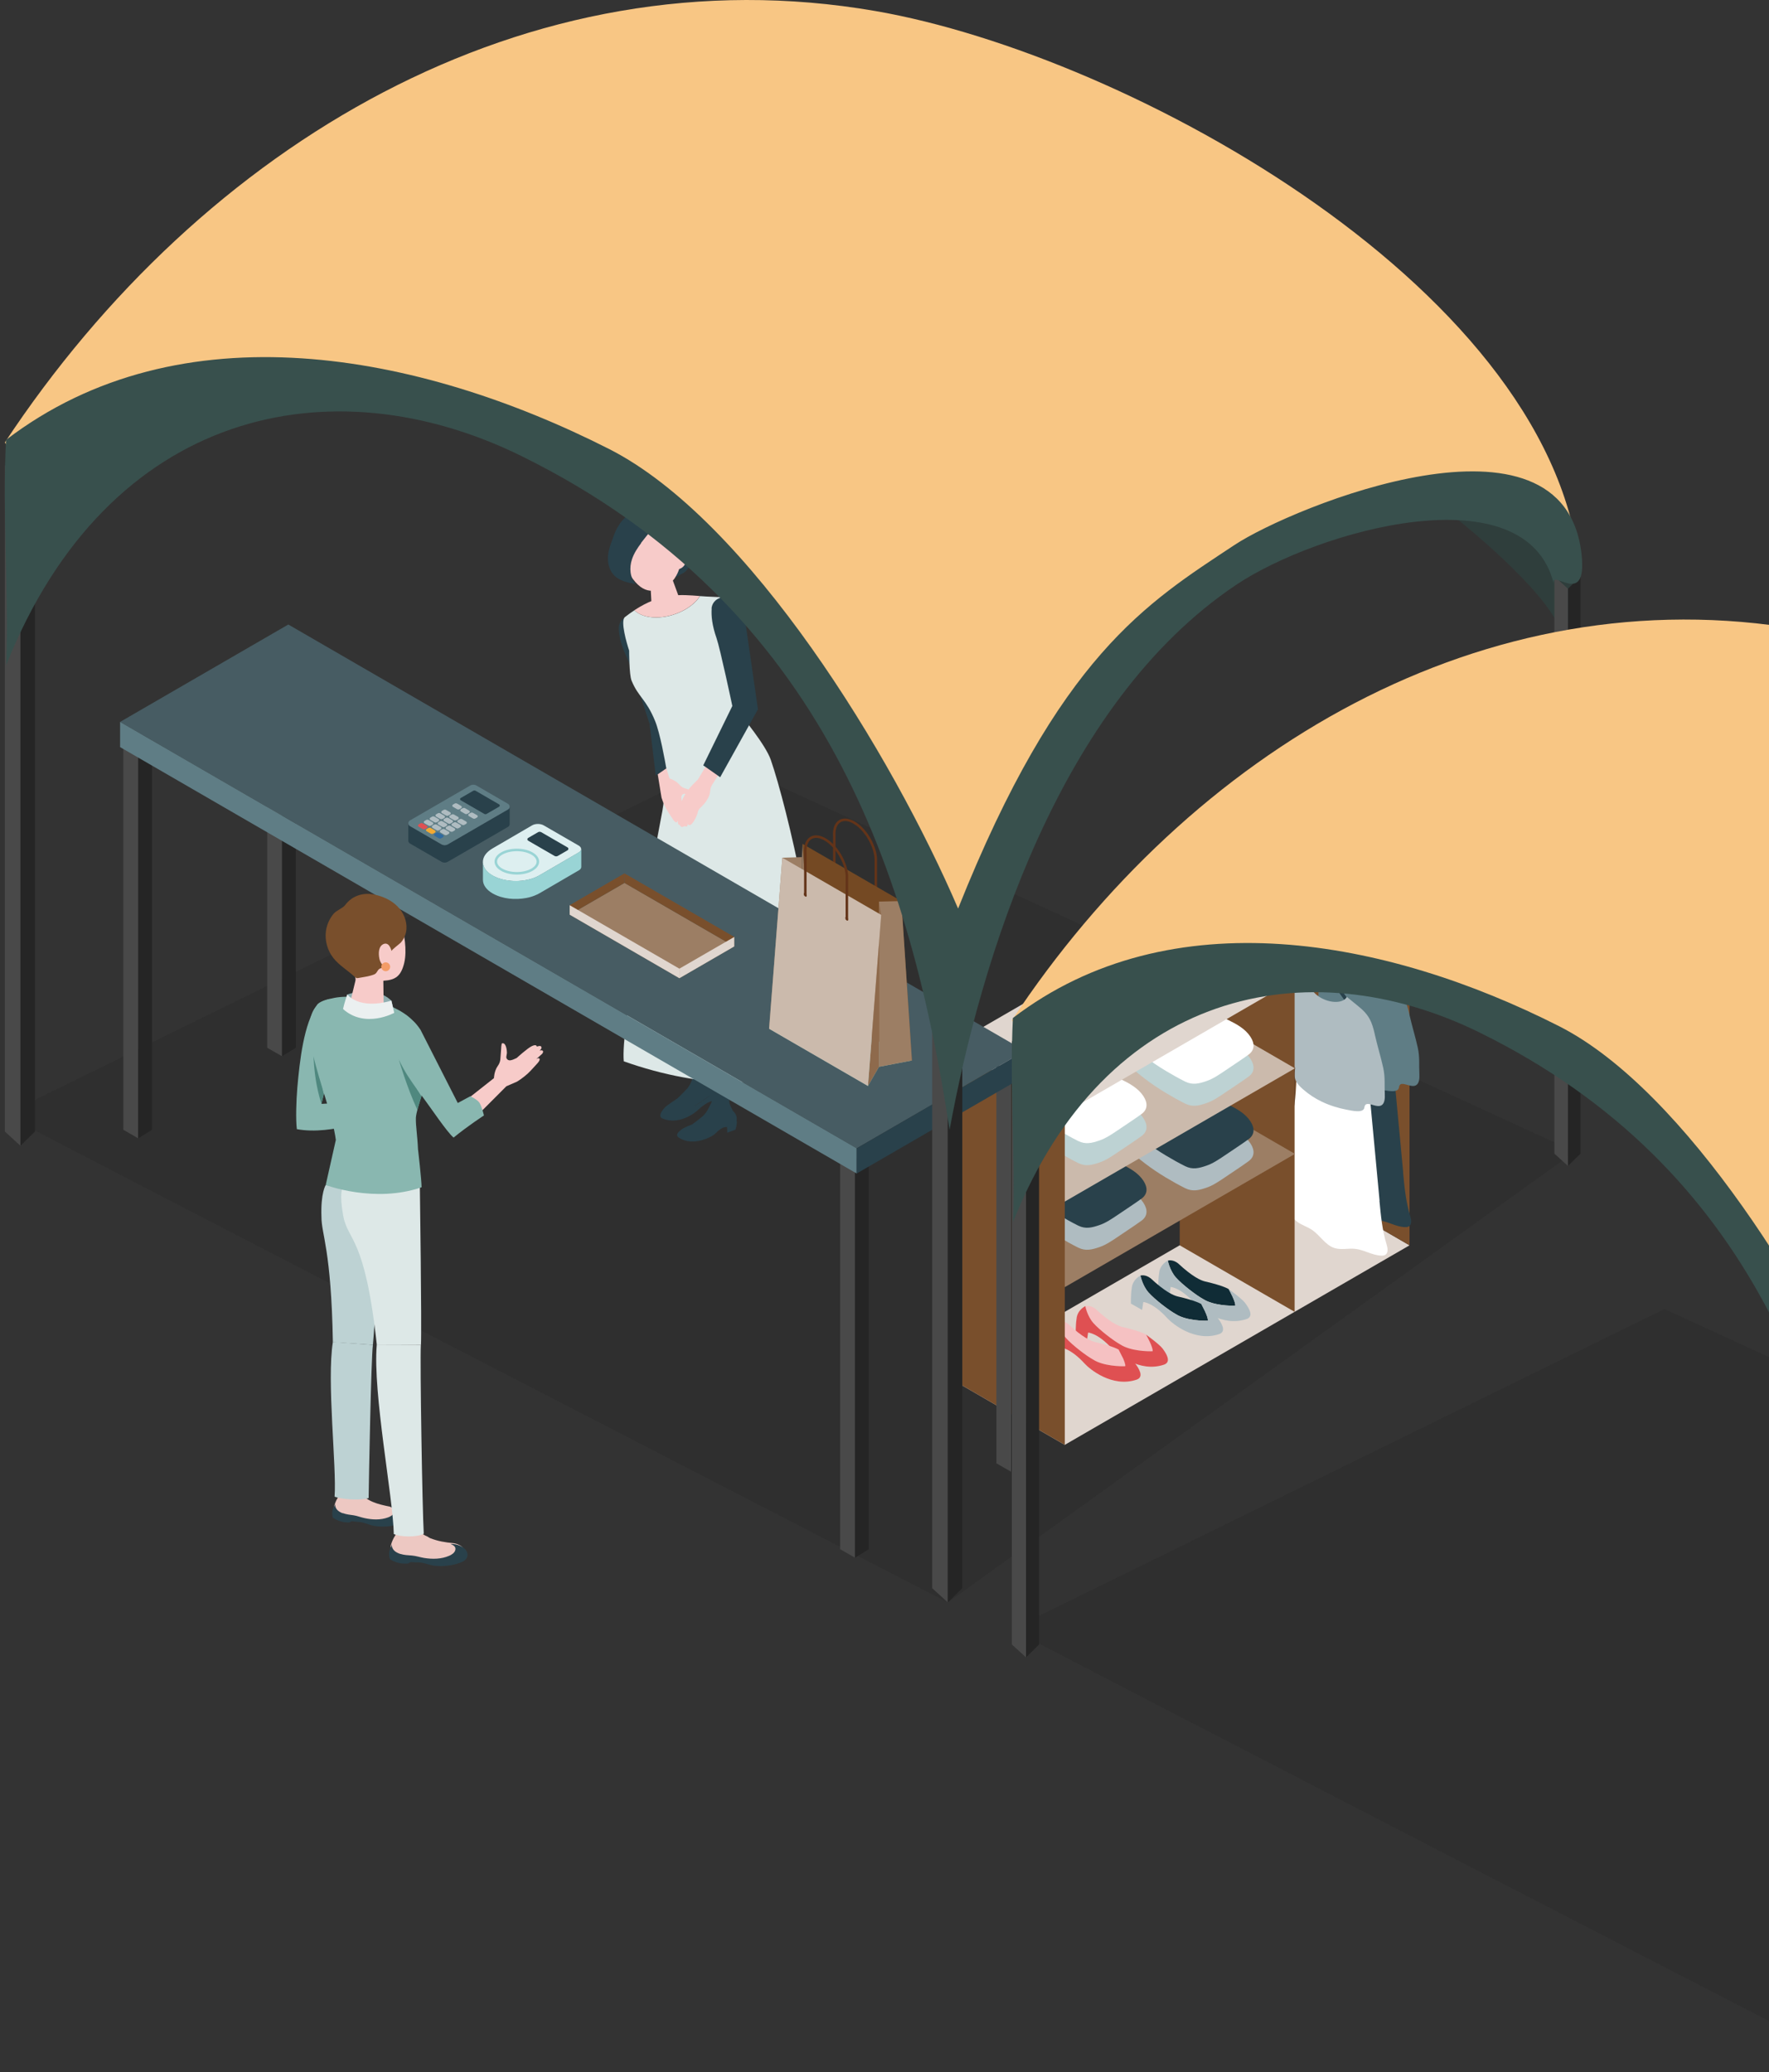 <svg width="257" height="301" viewBox="0 0 257 301" fill="none" xmlns="http://www.w3.org/2000/svg">
<rect x="0" y="0" width="257" height="301" fill="#333333" stroke="none"/>
<path d="M206.555 68.589C206.555 68.589 192.411 37.588 172.651 35.233C104.586 27.13 60.733 25.705 52.708 32.473C52.708 32.473 57.505 27.981 66.842 32.127C76.179 36.273 75.577 30.464 85.931 44.733C96.275 59.001 96.946 62.009 96.946 62.009L128.028 46.89C128.028 46.89 177.626 38.093 205.075 72.28" fill="#D7AC78"/>
<path d="M100.542 58.111C100.542 58.111 108.369 46.811 131.455 45.01C154.542 43.209 212.076 48.859 229.704 82.224L228.875 89.259C228.687 90.803 226.654 91.219 225.884 89.873C219.903 79.325 183.254 51.115 158.273 48.136C126.718 44.377 109.988 43.496 98.449 68.045C98.449 68.045 83.624 35.531 65.404 33.096C49.7 30.999 34.885 40.468 32.931 50.125C32.931 50.125 37.155 44.673 37.787 39.37C38.419 34.066 46.976 26.417 69.095 32.354C89.951 37.945 100.542 58.12 100.542 58.12V58.111Z" fill="#2F3E3C"/>
<g style="mix-blend-mode:multiply" opacity="0.29">
<path d="M0.706 161.916C5.078 164.379 137.704 232.782 137.704 232.782L228.777 167.308L105.379 110.562L0.706 161.916Z" fill="#252525"/>
</g>
<path d="M204.776 180.908L154.692 209.893L138 200.231L188.084 171.237L204.776 180.908Z" fill="#E0D6CF"/>
<path d="M204.778 132.662L188.086 123V171.237L204.778 180.908V132.662Z" fill="#794F2C"/>
<path d="M203.837 170.296C204.034 172.42 204.239 174.562 204.865 176.605C205.026 177.143 205.16 177.842 204.696 178.147C204.526 178.255 204.311 178.272 204.105 178.263C202.8 178.228 201.62 177.421 200.315 177.278C199.322 177.17 198.285 177.457 197.329 177.17C195.961 176.749 195.201 175.288 194.003 174.499C193.368 174.078 192.626 173.854 192 173.424C189.997 172.052 189.828 169.211 189.863 166.782C189.881 165.321 189.908 163.852 190.149 162.409C190.409 160.867 190.909 159.379 191.231 157.847C192.134 153.482 191.482 148.875 192.608 144.564C194.557 144.519 195.684 146.733 197.311 147.808C198.616 148.669 200.967 148.776 201.835 150.184C202.711 151.6 202.389 154.629 202.541 156.269C202.979 160.948 203.417 165.626 203.855 170.305L203.837 170.296Z" fill="#29414B"/>
<path d="M194.001 139.94V141.338C194.001 141.428 194.046 141.517 194.126 141.562L202.074 146.16C202.074 146.16 202.155 146.196 202.2 146.196C202.244 146.196 202.289 146.187 202.325 146.16C202.405 146.115 202.45 146.026 202.45 145.936V144.538C202.45 144.484 202.432 144.43 202.405 144.385L198.462 138.873C198.445 138.757 198.418 138.56 198.498 138.497C198.543 138.461 198.641 138.443 198.749 138.434C198.901 138.416 199.079 138.398 199.24 138.291C199.473 138.129 199.58 137.816 199.535 137.457C199.5 137.144 199.374 136.866 199.178 136.678C198.945 136.436 198.614 136.328 198.31 136.382C197.998 136.436 197.774 136.642 197.64 136.982C197.586 137.117 197.658 137.269 197.783 137.314C197.917 137.368 198.069 137.296 198.114 137.17C198.194 136.955 198.302 136.911 198.4 136.893C198.534 136.866 198.695 136.928 198.811 137.045C198.927 137.161 198.999 137.332 199.026 137.529C199.044 137.663 199.026 137.816 198.945 137.87C198.892 137.905 198.793 137.914 198.695 137.923C198.534 137.941 198.328 137.959 198.158 138.103C197.944 138.291 197.917 138.56 197.935 138.775L194.189 139.68C194.073 139.707 193.992 139.815 193.992 139.931L194.001 139.94ZM194.511 140.146L198.123 139.277L201.949 144.627V145.497L194.52 141.195V140.146H194.511Z" fill="#29414B"/>
<path d="M191.133 147.809C191.777 145.846 191.303 143.202 191.938 141.24C192.144 140.594 192.796 139.044 193.762 139.106C193.797 139.088 193.824 139.08 193.86 139.088C194.531 139.124 195.139 139.214 195.702 139.33C195.612 139.42 195.541 139.51 195.487 139.626C195.085 140.46 195.934 141.643 197.374 142.261C198.804 142.88 200.279 142.709 200.691 141.903C201.182 142.297 201.665 142.709 202.166 143.104C203.078 143.839 203.766 144.475 204.231 145.586C204.517 146.277 204.669 146.967 204.821 147.648C205.17 149.163 205.644 150.686 205.974 152.192C206.287 153.635 206.135 154.684 206.207 156.037C206.234 156.637 206.189 157.238 205.849 157.56C205.08 158.295 203.391 156.691 203.239 157.973C203.131 158.851 201.406 158.43 200.637 158.287C199.466 158.062 198.241 157.695 197.043 157.121C196.104 156.673 195.183 156.082 194.316 155.32C193.914 154.97 193.511 154.567 193.288 154.092C193.056 153.581 193.091 153.097 193.136 152.649C193.154 152.497 193.172 152.344 193.19 152.192C192.725 151.878 192.287 151.457 191.902 151.009C191.419 150.453 190.972 149.799 190.883 149.171C190.811 148.643 190.999 148.239 191.133 147.818V147.809Z" fill="#5F7D85"/>
<path d="M200.407 174.437C200.604 176.561 200.81 178.703 201.436 180.747C201.597 181.285 201.731 181.984 201.266 182.288C201.096 182.396 200.881 182.414 200.676 182.405C199.37 182.369 198.19 181.562 196.885 181.419C195.893 181.311 194.855 181.598 193.899 181.311C192.531 180.89 191.771 179.429 190.573 178.641C189.938 178.219 189.196 177.995 188.57 177.565C186.568 176.194 186.398 173.353 186.434 170.924C186.451 169.463 186.478 167.993 186.72 166.55C186.979 165.008 187.48 163.521 187.802 161.988C188.705 157.623 188.052 153.016 189.178 148.705C191.127 148.66 192.254 150.874 193.881 151.95C195.186 152.81 197.538 152.918 198.405 154.325C199.281 155.741 198.959 158.77 199.111 160.411C199.549 165.089 199.987 169.768 200.425 174.446L200.407 174.437Z" fill="white"/>
<path d="M188.97 142.854V144.252C188.97 144.341 189.015 144.431 189.095 144.476L197.043 149.074C197.043 149.074 197.124 149.109 197.168 149.109C197.213 149.109 197.258 149.1 197.293 149.074C197.374 149.029 197.419 148.939 197.419 148.85V147.451C197.419 147.398 197.401 147.344 197.374 147.299L193.431 141.787C193.413 141.67 193.386 141.473 193.467 141.41C193.512 141.375 193.61 141.357 193.717 141.348C193.869 141.33 194.048 141.312 194.209 141.204C194.441 141.043 194.549 140.729 194.504 140.371C194.468 140.057 194.343 139.779 194.146 139.591C193.914 139.349 193.583 139.242 193.279 139.295C192.966 139.349 192.743 139.555 192.609 139.896C192.555 140.03 192.627 140.183 192.752 140.227C192.886 140.281 193.038 140.209 193.083 140.084C193.163 139.869 193.27 139.824 193.369 139.806C193.503 139.779 193.664 139.842 193.78 139.959C193.896 140.075 193.968 140.245 193.994 140.443C194.012 140.577 193.994 140.729 193.914 140.783C193.86 140.819 193.762 140.828 193.664 140.837C193.503 140.855 193.297 140.873 193.127 141.016C192.913 141.204 192.886 141.473 192.904 141.688L189.158 142.594C189.041 142.62 188.961 142.728 188.961 142.845L188.97 142.854ZM189.488 143.051L193.1 142.181L196.927 147.532V148.401L189.497 144.099V143.051H189.488Z" fill="#29414B"/>
<path d="M186.11 150.723C186.754 148.76 186.28 146.116 186.915 144.153C187.12 143.508 187.773 141.957 188.738 142.02C188.774 142.002 188.801 141.993 188.837 142.002C189.507 142.038 190.115 142.128 190.678 142.244C190.589 142.334 190.517 142.423 190.464 142.54C190.061 143.373 190.911 144.556 192.35 145.175C193.781 145.793 195.256 145.623 195.667 144.816C196.159 145.211 196.642 145.623 197.142 146.017C198.054 146.752 198.743 147.389 199.208 148.5C199.494 149.19 199.646 149.88 199.798 150.561C200.146 152.076 200.62 153.6 200.951 155.105C201.264 156.548 201.112 157.597 201.183 158.95C201.21 159.551 201.165 160.151 200.826 160.474C200.057 161.209 198.367 159.605 198.215 160.886C198.108 161.765 196.382 161.343 195.613 161.2C194.442 160.976 193.217 160.609 192.019 160.035C191.081 159.587 190.16 158.995 189.293 158.233C188.89 157.884 188.488 157.481 188.265 157.006C188.032 156.495 188.068 156.011 188.112 155.563C188.13 155.41 188.148 155.258 188.166 155.105C187.701 154.792 187.263 154.371 186.879 153.922C186.396 153.367 185.949 152.712 185.859 152.085C185.788 151.556 185.976 151.153 186.11 150.732V150.723Z" fill="#AFBCC1"/>
<path d="M183.478 146.679C183.567 146.679 183.665 146.652 183.746 146.607L200.438 136.946C200.697 136.793 200.786 136.462 200.634 136.202C200.482 135.942 200.152 135.852 199.892 136.005L183.201 145.666C182.941 145.819 182.852 146.15 183.004 146.41C183.102 146.58 183.29 146.679 183.469 146.679H183.478Z" fill="#29414B"/>
<path d="M188.082 142.324L171.391 132.663V180.909L188.082 190.57V142.324Z" fill="#794F2C"/>
<path d="M188.129 167.625L154.692 186.984L138 177.322L171.437 157.963L188.129 167.625Z" fill="#9C7E64"/>
<path d="M163.616 166.675C165.35 168.342 167.281 169.803 169.347 171.04C170.267 171.586 171.233 172.142 172.199 172.617C173.262 173.137 174.165 172.913 175.247 172.545C176.204 172.223 177.053 171.64 177.894 171.076C179.056 170.278 180.254 169.516 181.389 168.691C182.292 168.037 182.31 167.087 181.666 166.101C180.898 164.927 179.637 164.246 178.421 163.654C176.982 162.955 175.596 162.131 174.174 161.396C173.012 160.795 171.778 160.24 170.464 160.195C168.175 160.123 166.173 161.62 164.376 163.036C163.947 163.377 163.509 163.717 163.205 164.174C162.901 164.631 162.74 165.214 162.918 165.725C163.052 166.101 163.339 166.397 163.625 166.675H163.616Z" fill="#AFBCC1"/>
<path d="M148.069 175.305C149.803 176.972 151.734 178.433 153.8 179.67C154.72 180.217 155.686 180.772 156.652 181.247C157.716 181.767 158.618 181.543 159.7 181.176C160.657 180.853 161.506 180.271 162.347 179.706C163.509 178.908 164.707 178.146 165.842 177.322C166.745 176.668 166.763 175.717 166.12 174.732C165.351 173.557 164.09 172.876 162.874 172.285C161.435 171.586 160.049 170.761 158.627 170.026C157.465 169.426 156.231 168.87 154.917 168.825C152.628 168.754 150.626 170.25 148.829 171.666C148.4 172.007 147.962 172.348 147.658 172.805C147.354 173.262 147.193 173.844 147.372 174.355C147.506 174.732 147.792 175.027 148.078 175.305H148.069Z" fill="#AFBCC1"/>
<path d="M163.616 163.476C165.35 165.143 167.281 166.604 169.347 167.841C170.267 168.387 171.233 168.943 172.199 169.418C173.262 169.938 174.165 169.714 175.247 169.346C176.204 169.024 177.053 168.441 177.894 167.876C179.056 167.079 180.254 166.317 181.389 165.492C182.292 164.838 182.31 163.888 181.666 162.902C180.898 161.728 179.637 161.047 178.421 160.455C176.982 159.756 175.596 158.932 174.174 158.197C173.012 157.596 171.778 157.04 170.464 156.996C168.175 156.924 166.173 158.421 164.376 159.837C163.947 160.177 163.509 160.518 163.205 160.975C162.901 161.432 162.74 162.015 162.918 162.526C163.052 162.902 163.339 163.198 163.625 163.476H163.616Z" fill="#29414B"/>
<path d="M148.069 172.107C149.803 173.774 151.734 175.235 153.8 176.472C154.72 177.018 155.686 177.574 156.652 178.049C157.716 178.569 158.618 178.345 159.7 177.977C160.657 177.655 161.506 177.072 162.347 176.507C163.509 175.71 164.707 174.948 165.842 174.123C166.745 173.469 166.763 172.519 166.12 171.533C165.351 170.359 164.09 169.678 162.874 169.086C161.435 168.387 160.049 167.563 158.627 166.828C157.465 166.227 156.231 165.672 154.917 165.627C152.628 165.555 150.626 167.052 148.829 168.468C148.4 168.809 147.962 169.149 147.658 169.606C147.354 170.063 147.193 170.646 147.372 171.157C147.506 171.533 147.792 171.829 148.078 172.107H148.069Z" fill="#29414B"/>
<path d="M188.129 155.194L154.692 174.553L138 164.892L171.437 145.532L188.129 155.194Z" fill="#CBBAAC"/>
<path d="M163.616 154.387C165.35 156.054 167.281 157.515 169.347 158.752C170.267 159.299 171.233 159.855 172.199 160.33C173.262 160.849 174.165 160.625 175.247 160.258C176.204 159.935 177.053 159.353 177.894 158.788C179.056 157.99 180.254 157.229 181.389 156.404C182.292 155.75 182.31 154.8 181.666 153.814C180.898 152.64 179.637 151.958 178.421 151.367C176.982 150.668 175.596 149.843 174.174 149.108C173.012 148.508 171.778 147.952 170.464 147.907C168.175 147.836 166.173 149.332 164.376 150.748C163.947 151.089 163.509 151.43 163.205 151.887C162.901 152.344 162.74 152.926 162.918 153.437C163.052 153.814 163.339 154.11 163.625 154.387H163.616Z" fill="#BDD2D3"/>
<path d="M148.069 163.018C149.803 164.685 151.734 166.146 153.8 167.383C154.72 167.929 155.686 168.485 156.652 168.96C157.716 169.48 158.618 169.256 159.7 168.888C160.657 168.566 161.506 167.983 162.347 167.418C163.509 166.621 164.707 165.859 165.842 165.034C166.745 164.38 166.763 163.43 166.12 162.444C165.351 161.27 164.09 160.589 162.874 159.997C161.435 159.298 160.049 158.474 158.627 157.739C157.465 157.138 156.231 156.582 154.917 156.538C152.628 156.466 150.626 157.963 148.829 159.379C148.4 159.719 147.962 160.06 147.658 160.517C147.354 160.974 147.193 161.557 147.372 162.068C147.506 162.444 147.792 162.74 148.078 163.018H148.069Z" fill="#BDD2D3"/>
<path d="M163.616 151.187C165.35 152.854 167.281 154.315 169.347 155.552C170.267 156.099 171.233 156.654 172.199 157.129C173.262 157.649 174.165 157.425 175.247 157.058C176.204 156.735 177.053 156.152 177.894 155.588C179.056 154.79 180.254 154.028 181.389 153.204C182.292 152.549 182.31 151.599 181.666 150.613C180.898 149.439 179.637 148.758 178.421 148.167C176.982 147.468 175.596 146.643 174.174 145.908C173.012 145.308 171.778 144.752 170.464 144.707C168.175 144.635 166.173 146.132 164.376 147.548C163.947 147.889 163.509 148.229 163.205 148.686C162.901 149.144 162.74 149.726 162.918 150.237C163.052 150.613 163.339 150.909 163.625 151.187H163.616Z" fill="white"/>
<path d="M148.069 159.818C149.803 161.485 151.734 162.946 153.8 164.183C154.72 164.73 155.686 165.285 156.652 165.76C157.716 166.28 158.618 166.056 159.7 165.689C160.657 165.366 161.506 164.783 162.347 164.219C163.509 163.421 164.707 162.659 165.842 161.835C166.745 161.18 166.763 160.23 166.12 159.245C165.351 158.07 164.09 157.389 162.874 156.798C161.435 156.099 160.049 155.274 158.627 154.539C157.465 153.939 156.231 153.383 154.917 153.338C152.628 153.266 150.626 154.763 148.829 156.179C148.4 156.52 147.962 156.86 147.658 157.318C147.354 157.775 147.193 158.357 147.372 158.868C147.506 159.245 147.792 159.54 148.078 159.818H148.069Z" fill="white"/>
<path d="M204.776 132.662L154.692 161.656L138 151.985L188.084 123L204.776 132.662Z" fill="#E0D6CF"/>
<path d="M170.853 185.605C169.941 184.583 169.664 183.131 169.664 183.131C169.664 183.131 170.335 182.889 171.157 183.534C173.213 185.452 174.447 186.017 175.082 186.16C177.818 186.788 178.506 187.272 178.506 187.272C178.506 187.272 179.552 189.118 179.454 189.674C178.828 189.718 176.244 189.656 174.805 188.724C173.803 188.177 171.774 186.626 170.862 185.605H170.853Z" fill="#102C36"/>
<path d="M178.498 187.263C178.498 187.263 179.544 189.109 179.446 189.665C178.82 189.709 176.236 189.647 174.797 188.715C173.795 188.168 171.766 186.617 170.854 185.596C169.942 184.574 169.665 183.122 169.665 183.122C169.665 183.122 168.503 183.651 168.395 184.959C168.234 185.981 168.279 187.191 168.279 187.191L169.897 188.105L170.076 186.958C170.076 186.958 171.471 187.003 173.572 189.315C174.242 190.05 177.524 192.828 181.1 191.618C182.253 191.224 181.359 189.898 180.885 189.27C180.411 188.643 178.507 187.272 178.507 187.272L178.498 187.263Z" fill="#AFBCC1"/>
<path d="M166.877 187.782C165.965 186.761 165.688 185.309 165.688 185.309C165.688 185.309 166.358 185.067 167.18 185.712C169.237 187.63 170.471 188.195 171.105 188.338C173.841 188.965 174.53 189.449 174.53 189.449C174.53 189.449 175.576 191.296 175.477 191.851C174.851 191.896 172.268 191.833 170.828 190.901C169.827 190.355 167.797 188.804 166.885 187.782H166.877Z" fill="#102C36"/>
<path d="M174.521 189.449C174.521 189.449 175.567 191.295 175.469 191.851C174.843 191.896 172.26 191.833 170.82 190.901C169.819 190.354 167.789 188.804 166.877 187.782C165.965 186.76 165.688 185.308 165.688 185.308C165.688 185.308 164.526 185.837 164.419 187.146C164.258 188.167 164.303 189.377 164.303 189.377L165.921 190.292L166.1 189.144C166.1 189.144 167.494 189.189 169.595 191.501C170.266 192.236 173.547 195.015 177.123 193.805C178.276 193.411 177.382 192.084 176.909 191.457C176.426 190.82 174.53 189.458 174.53 189.458L174.521 189.449Z" fill="#AFBCC1"/>
<path d="M158.861 192.22C157.949 191.198 157.672 189.746 157.672 189.746C157.672 189.746 158.342 189.504 159.165 190.149C161.221 192.067 162.455 192.632 163.09 192.776C165.826 193.403 166.514 193.887 166.514 193.887C166.514 193.887 167.56 195.733 167.462 196.289C166.836 196.334 164.252 196.271 162.813 195.339C161.811 194.792 159.782 193.242 158.87 192.22H158.861Z" fill="#F5C1C2"/>
<path d="M166.506 193.887C166.506 193.887 167.552 195.733 167.453 196.289C166.828 196.333 164.244 196.271 162.805 195.339C161.803 194.792 159.774 193.241 158.862 192.22C157.95 191.198 157.673 189.746 157.673 189.746C157.673 189.746 156.51 190.275 156.403 191.583C156.242 192.605 156.287 193.815 156.287 193.815L157.905 194.729L158.084 193.582C158.084 193.582 159.479 193.627 161.58 195.939C162.25 196.674 165.531 199.452 169.107 198.242C170.261 197.848 169.367 196.522 168.893 195.894C168.419 195.267 166.515 193.896 166.515 193.896L166.506 193.887Z" fill="#DF5052"/>
<path d="M154.884 194.406C153.972 193.384 153.695 191.932 153.695 191.932C153.695 191.932 154.366 191.69 155.188 192.336C157.245 194.254 158.478 194.818 159.113 194.961C161.849 195.589 162.537 196.073 162.537 196.073C162.537 196.073 163.583 197.919 163.485 198.475C162.859 198.52 160.275 198.457 158.836 197.525C157.835 196.978 155.805 195.428 154.893 194.406H154.884Z" fill="#F5C1C2"/>
<path d="M162.529 196.064C162.529 196.064 163.575 197.91 163.477 198.466C162.851 198.511 160.267 198.448 158.828 197.516C157.827 196.969 155.797 195.418 154.885 194.397C153.973 193.375 153.696 191.923 153.696 191.923C153.696 191.923 152.534 192.452 152.427 193.76C152.266 194.782 152.31 195.992 152.31 195.992L153.929 196.906L154.107 195.759C154.107 195.759 155.502 195.804 157.603 198.116C158.274 198.851 161.555 201.63 165.131 200.42C166.284 200.025 165.39 198.699 164.916 198.071C164.443 197.444 162.538 196.073 162.538 196.073L162.529 196.064Z" fill="#DF5052"/>
<path d="M154.692 161.657L138 151.986V200.232L154.692 209.894V161.657Z" fill="#794F2C"/>
<path d="M106.124 112.571L104.377 110.977V36.648L106.124 38.241V112.571Z" fill="#494949"/>
<path d="M106.119 112.571L107.738 110.977V36.648L106.119 38.241V112.571Z" fill="#252525"/>
<path d="M2.973 166.448L0.703 164.38V67.579L2.973 69.647V166.448Z" fill="#494949"/>
<path d="M2.972 166.448L5.074 164.38V67.579L2.972 69.647V166.448Z" fill="#252525"/>
<path d="M20.082 165.369L17.92 164.123V106.178L20.082 107.415V165.369Z" fill="#494949"/>
<path d="M20.085 165.369L22.079 164.123V106.178L20.085 107.415V165.369Z" fill="#252525"/>
<path d="M40.98 153.445L38.819 152.208V94.254L40.98 95.501V153.445Z" fill="#494949"/>
<path d="M40.984 153.445L42.978 152.208V94.254L40.984 95.501V153.445Z" fill="#252525"/>
<path d="M124.219 226.291L122.057 225.054V167.1L124.219 168.337V226.291Z" fill="#494949"/>
<path d="M124.222 226.29L126.216 225.053V167.1L124.222 168.336V226.29Z" fill="#252525"/>
<path d="M146.918 213.815L144.756 212.578V154.634L146.918 155.871V213.815Z" fill="#494949"/>
<path d="M146.921 213.815L148.905 212.578V154.634L146.921 155.871V213.815Z" fill="#252525"/>
<path d="M103.279 158.965C103.92 158.332 104.177 157.382 104.177 157.382C104.177 157.382 103.743 157.194 103.18 157.58C101.739 158.758 100.9 159.074 100.476 159.143C98.64 159.44 98.166 159.727 98.166 159.727C98.166 159.727 97.396 160.905 97.436 161.271C97.85 161.33 99.558 161.399 100.545 160.845C101.226 160.529 102.637 159.589 103.279 158.955V158.965Z" fill="#29414B"/>
<path d="M96.865 114.064C96.865 114.064 98.404 133.081 98.73 134.951C99.056 136.822 100.754 153.366 100.842 156.008C101.504 156.512 102.708 156.631 103.409 156.057C103.024 150.476 105.146 139.83 104.04 134.566C104.149 132.992 104.781 124.77 104.583 121.692C104.475 118.091 102.086 115.34 102.086 115.34L99.322 112.896L96.875 114.064H96.865Z" fill="#F4C1BD"/>
<path d="M103.221 155.572L103.35 155.868C103.596 156.442 104.08 156.917 104.149 157.541C104.238 158.293 103.942 158.787 103.36 159.114C103.36 159.114 102.432 159.351 102.195 159.5C101.711 159.797 100.606 161.024 100.606 161.024C100.083 161.617 98.997 162.023 98.217 161.954C97.496 161.884 97.398 161.825 97.043 161.37C96.598 160.796 97.625 160.163 98.109 159.816C98.592 159.48 99.915 158.045 99.915 158.045C100.191 157.689 100.398 157.273 100.546 156.828L100.872 155.868L103.211 155.572H103.221Z" fill="#29414B"/>
<path d="M98.17 159.738C98.17 159.738 97.4 160.916 97.44 161.282C97.854 161.341 99.562 161.411 100.549 160.856C101.23 160.54 102.641 159.6 103.283 158.966C103.924 158.333 104.181 157.383 104.181 157.383C104.181 157.383 104.921 157.779 104.941 158.65C105.01 159.333 104.921 160.124 104.921 160.124L103.816 160.659L103.747 159.897C103.747 159.897 102.829 159.867 101.338 161.302C100.865 161.757 98.585 163.449 96.275 162.499C95.535 162.192 96.176 161.351 96.522 160.955C96.867 160.56 98.18 159.738 98.18 159.738H98.17Z" fill="#29414B"/>
<path d="M96.8 111.609L97.392 104.446L94.372 105.148L95.26 112.638L96.8 111.609Z" fill="#29414B"/>
<path d="M94.368 105.149C94.368 105.149 91.733 96.897 91.081 95.531C90.223 93.741 89.927 92.345 89.897 91.306C89.857 90.02 91.19 89.1 92.355 89.634C93.509 90.159 94.388 91.059 95.177 93.463L97.379 104.457L94.358 105.159L94.368 105.149Z" fill="#29414B"/>
<path d="M102.152 115.181C102.152 115.181 102.586 134.971 102.793 137.079C102.991 139.186 103.465 157.373 103.386 160.322C104.185 160.757 105.192 160.925 105.942 160.519C105.883 156.027 108.913 142.917 108.163 136.98C108.775 132.032 111.973 115.241 111.973 115.241L108.577 113.044L102.162 115.191L102.152 115.181Z" fill="#29414B"/>
<path d="M105.908 160.075L106.006 160.372C106.204 160.956 106.648 161.47 106.648 162.084C106.648 162.826 106.421 163.469 105.74 163.607C105.444 163.667 104.832 163.528 104.545 163.617C103.953 163.795 102.571 165.092 102.571 165.092C101.959 165.606 100.963 165.903 100.163 165.745C99.423 165.606 99.117 165.517 98.801 165.032C98.406 164.429 99.541 163.924 100.094 163.637C100.637 163.36 102.137 162.113 102.137 162.113C102.463 161.797 102.729 161.421 102.937 160.995L103.381 160.105L105.898 160.075H105.908Z" fill="#29414B"/>
<path d="M100.542 163.379C100.542 163.379 99.801 164.003 99.722 164.21C100.107 164.339 101.371 164.626 102.368 164.121C103.059 163.834 104.618 163.29 105.358 162.785C106.098 162.291 106.513 161.42 106.513 161.42C106.513 161.42 107.165 161.944 107.016 162.776C107.145 163.162 106.849 164.111 106.849 164.111L105.654 164.547L105.635 163.755C105.635 163.755 105.082 163.458 103.917 164.675C103.473 165.14 100.709 166.625 98.647 165.279C97.985 164.844 98.647 164.369 99.051 164.052C99.456 163.735 100.551 163.359 100.551 163.359L100.542 163.379Z" fill="#29414B"/>
<path d="M95.968 83.617C97.004 83.409 97.676 83.884 97.774 84.388L98.979 87.683C99.048 88.277 98.15 88.96 96.965 89.197C95.781 89.435 94.764 89.148 94.695 88.544L94.498 84.893C94.438 84.369 94.922 83.834 95.968 83.617Z" fill="#F7CBC9"/>
<path d="M93.933 74.642C97.032 73.811 98.532 75.909 99.302 78.739C99.352 82.281 98.207 84.22 97.062 84.933C95.67 85.794 93.903 86.704 91.949 84.121C90.794 82.588 89.995 79.58 90.054 78.303C90.103 77.195 90.824 75.483 93.923 74.652L93.933 74.642Z" fill="#F7CBC9"/>
<path d="M93.124 78.878C93.342 78.591 93.579 78.304 93.805 78.017C94.23 77.483 94.664 76.958 95.089 76.424C95.641 77.393 96.214 78.304 96.905 79.174C97.487 79.917 98.316 80.55 98.691 81.43C98.997 82.153 98.484 83.34 98.05 83.983C98.435 83.686 99.066 83.35 99.343 83.192C99.846 82.905 100.113 82.301 100.31 81.757C100.853 80.213 100.458 78.729 100.182 77.186C99.886 75.553 98.859 74.247 97.181 73.94C96.954 73.901 96.658 73.633 96.431 73.544C95.73 73.287 94.96 73.248 94.23 73.376C92.976 73.604 91.792 74.257 90.874 75.127C89.472 76.444 89.147 77.957 88.851 78.709C88.535 79.501 88.308 80.352 88.318 81.203C88.328 82.054 88.604 82.934 89.196 83.558C89.996 84.399 91.229 84.646 92.374 84.854C91.506 83.924 91.407 82.46 91.812 81.252C92.098 80.382 92.601 79.62 93.154 78.888L93.124 78.878Z" fill="#29414B"/>
<path d="M97.918 80.886C97.918 80.886 97.681 79.817 98.619 79.709C99.418 79.61 99.714 80.104 99.734 81.044C99.754 81.984 99.162 82.558 98.609 82.677C98.066 82.806 97.918 80.876 97.918 80.876V80.886Z" fill="#F7CBC9"/>
<path d="M107.678 103.931L105.121 89.257C105.052 87.456 105.2 86.991 104.963 86.783C104.667 86.743 103.049 86.674 102.604 86.654C102.298 86.635 102.002 86.615 101.696 86.595C100.601 88.346 97.896 89.702 95.32 89.702C93.919 89.702 92.813 89.296 92.171 88.653C91.727 88.94 91.263 89.276 90.79 89.643C90.089 90.187 91.066 93.492 91.402 94.511C91.402 94.511 91.402 97.994 91.747 98.855C92.734 101.289 93.859 101.516 95.182 104.762C95.883 106.484 96.613 110.501 96.82 111.738C96.347 113.618 96.712 115.27 96.218 117.863C94.363 127.688 90.148 149.496 90.622 154.177C101.884 158.184 114.636 158.797 119.344 152.781C119.443 138.83 114.36 117.259 111.981 110.382C111.201 108.136 107.688 103.95 107.688 103.95L107.678 103.931Z" fill="#DDE8E7"/>
<path d="M101.699 86.587C98.856 86.369 96.092 86.072 92.164 88.645C92.806 89.298 93.911 89.694 95.313 89.694C97.889 89.694 100.593 88.338 101.689 86.587H101.699Z" fill="#F7CBC9"/>
<path d="M101.416 113.223C101.416 113.223 100.804 113.807 100.567 114.064C100.301 114.341 100.054 114.648 99.837 114.955C99.432 115.529 99.096 116.152 98.85 116.815C98.83 116.855 98.82 116.894 98.81 116.934C98.603 117.508 98.504 118.111 98.366 118.705C98.326 118.854 98.218 119.071 98.356 119.22C98.356 119.22 98.504 119.338 98.504 119.309C98.504 119.309 98.435 119.665 98.583 119.774C98.702 119.863 98.869 119.873 99.037 119.675C99.037 119.675 98.988 119.902 99.126 120.021C99.264 120.14 99.422 120.051 99.491 119.991C99.56 119.932 99.965 119.447 99.965 119.447C99.965 119.447 99.856 119.655 99.945 119.754C100.468 120.318 101.228 118.517 101.307 118.23C101.357 118.052 101.396 117.864 101.475 117.696C101.594 117.458 101.811 117.29 101.998 117.102C102.423 116.687 102.768 116.192 103.005 115.657C103.232 115.143 103.104 114.638 103.37 114.154L104.515 112.333L102.61 111.185L101.416 113.213V113.223Z" fill="#F7CBC9"/>
<path d="M103.374 88.407C103.472 87.12 104.894 86.358 106.009 87.011C107.105 87.654 107.874 88.654 108.398 91.128L110.115 103.041L104.627 112.906L102.169 111.184L106.394 102.556C106.394 102.556 104.607 94.155 104.104 92.721C103.443 90.841 103.314 89.426 103.393 88.397L103.374 88.407Z" fill="#29414B"/>
<path d="M95.554 112.47L96.106 115.874C96.294 116.507 96.689 117.397 97.054 117.942C97.449 118.535 97.735 118.981 97.834 119.129C97.982 119.337 98.199 119.545 98.347 119.436C98.456 119.347 98.347 119.04 98.347 119.04C98.347 119.04 98.742 119.822 98.811 119.931C98.88 120.039 99.038 120.217 99.186 120.128C99.344 120.039 99.304 119.733 99.304 119.733C99.462 120.059 99.64 120.119 99.778 120.049C99.956 119.97 99.897 119.505 99.897 119.505C99.897 119.505 100.242 119.594 100.114 118.901C99.995 118.278 99.087 116.606 99.087 116.606C99.008 116.23 98.929 115.864 99.028 115.587C99.087 115.419 99.285 115.3 99.462 115.31C99.571 115.31 99.926 115.508 100.035 115.537C100.321 115.616 101.338 115.755 101.387 115.27C101.387 115.24 101.387 115.211 101.377 115.191C101.357 115.161 101.338 115.151 101.308 115.132C101.13 115.043 100.923 114.983 100.736 114.924C100.331 114.805 99.936 114.657 99.531 114.528C99.531 114.528 99.512 114.528 99.502 114.528C99.176 114.429 98.9 114.231 98.692 113.974C98.169 113.35 97.271 113.093 97.271 113.093L96.807 111.619L95.564 112.48L95.554 112.47Z" fill="#F7CBC9"/>
<path d="M17.447 104.872L124.46 166.814L148.899 152.664L41.886 90.723L17.447 104.872Z" fill="#475C63"/>
<path d="M124.46 166.815L17.447 104.873V108.534L124.46 170.476V166.815Z" fill="#5F7D85"/>
<path d="M124.458 166.814L148.897 152.664V156.325L124.458 170.475V166.814Z" fill="#29414B"/>
<path d="M82.76 132.873L98.701 142.105L106.676 137.484L90.725 128.262L82.76 132.873Z" fill="#9C7E64"/>
<path d="M82.76 131.497L90.725 126.876V128.262L82.76 132.873V131.497Z" fill="#794F2C"/>
<path d="M98.701 140.719L82.76 131.497V132.872L98.701 142.104V140.719Z" fill="#E0D6CF"/>
<path d="M106.672 136.108L90.721 126.876V128.262L106.672 137.484V136.108Z" fill="#794F2C"/>
<path d="M98.699 140.719L106.674 136.108V137.484L98.699 142.105V140.719Z" fill="#E0D6CF"/>
<path d="M70.15 125.285C70.249 126.789 72.055 127.591 73.349 127.838C74.641 128.096 75.994 128.036 77.257 127.65C77.583 127.551 77.909 127.413 78.205 127.255C78.254 127.225 78.313 127.195 78.363 127.165L84.087 123.831C84.087 123.831 84.147 123.791 84.176 123.772C84.314 123.673 84.433 123.524 84.433 123.356C84.433 123.168 84.324 122.99 84.078 122.841L78.994 119.903C78.52 119.626 77.76 119.626 77.297 119.903L71.542 123.257C70.585 123.821 70.131 124.524 70.15 125.285Z" fill="#DDEFF0"/>
<path d="M84.431 123.345C84.431 123.513 84.313 123.662 84.184 123.751C83.928 123.909 78.203 127.263 78.025 127.333C77.571 127.55 77.088 127.699 76.594 127.808C75.262 128.085 73.85 128.035 72.547 127.61C71.471 127.244 70.178 126.472 70.159 125.195V127.808C70.159 128.53 70.623 129.242 71.58 129.797C73.031 130.608 74.847 130.746 76.456 130.45C76.999 130.351 77.532 130.182 78.025 129.945C78.144 129.886 78.252 129.826 78.371 129.767L84.096 126.432C84.096 126.432 84.165 126.383 84.204 126.363C84.332 126.264 84.441 126.116 84.451 125.947V123.335C84.451 123.335 84.451 123.345 84.451 123.355L84.431 123.345Z" fill="#99D4D5"/>
<path d="M75.087 127.047C74.238 127.047 73.438 126.859 72.836 126.522C72.195 126.166 71.849 125.681 71.849 125.167C71.849 124.652 72.204 124.157 72.836 123.811C73.438 123.475 74.238 123.287 75.087 123.287C75.935 123.287 76.735 123.475 77.337 123.811C77.978 124.167 78.324 124.652 78.324 125.167C78.324 125.681 77.969 126.176 77.337 126.522C76.735 126.859 75.935 127.047 75.087 127.047ZM75.087 123.653C74.297 123.653 73.567 123.821 73.014 124.128C72.501 124.415 72.214 124.781 72.214 125.167C72.214 125.553 72.501 125.919 73.014 126.206C73.567 126.512 74.307 126.68 75.087 126.68C75.866 126.68 76.607 126.512 77.159 126.206C77.673 125.919 77.959 125.553 77.959 125.167C77.959 124.781 77.673 124.415 77.159 124.128C76.607 123.821 75.866 123.653 75.087 123.653Z" fill="#99D4D5"/>
<path d="M81.031 124.345L82.462 123.514C82.62 123.425 82.62 123.198 82.462 123.109L78.632 120.892C78.484 120.813 78.316 120.813 78.168 120.892L76.737 121.723C76.579 121.812 76.579 122.04 76.737 122.129L80.567 124.345C80.715 124.425 80.883 124.425 81.031 124.345Z" fill="#29414B"/>
<path d="M74.046 117.18C74.046 117.339 73.967 117.497 73.809 117.586L65.064 122.652C64.778 122.82 64.423 122.82 64.136 122.652L59.557 120C59.399 119.911 59.32 119.753 59.32 119.595V122.128C59.32 122.286 59.399 122.444 59.557 122.534L64.136 125.185C64.423 125.354 64.778 125.354 65.064 125.185L73.809 120.119C73.967 120.03 74.046 119.872 74.046 119.714V117.18Z" fill="#29414B"/>
<path d="M65.062 122.652L73.807 117.585C74.113 117.407 74.113 116.962 73.807 116.774L69.228 114.122C68.941 113.954 68.586 113.954 68.3 114.122L59.555 119.188C59.249 119.366 59.249 119.812 59.555 120L64.135 122.652C64.421 122.82 64.776 122.82 65.062 122.652Z" fill="#5F7D85"/>
<path d="M70.707 118.228L72.523 117.179C72.641 117.11 72.641 116.932 72.523 116.862L69.108 114.883C68.989 114.814 68.851 114.814 68.742 114.883L66.926 115.932C66.808 116.002 66.808 116.18 66.926 116.249L70.341 118.228C70.46 118.297 70.598 118.297 70.707 118.228Z" fill="#29414B"/>
<path d="M66.765 117.543L67.002 117.405C67.13 117.336 67.13 117.149 67.002 117.08L66.42 116.744C66.301 116.675 66.163 116.675 66.044 116.744L65.808 116.882C65.679 116.951 65.679 117.139 65.808 117.208L66.39 117.543C66.508 117.612 66.647 117.612 66.765 117.543Z" fill="#AFBCC1"/>
<path d="M67.921 118.216L68.158 118.077C68.286 118.008 68.286 117.821 68.158 117.752L67.575 117.416C67.457 117.347 67.319 117.347 67.2 117.416L66.963 117.554C66.835 117.623 66.835 117.811 66.963 117.88L67.546 118.216C67.664 118.285 67.802 118.285 67.921 118.216Z" fill="#AFBCC1"/>
<path d="M69.077 118.889L69.314 118.751C69.442 118.682 69.442 118.495 69.314 118.425L68.731 118.09C68.613 118.021 68.475 118.021 68.356 118.09L68.119 118.228C67.991 118.297 67.991 118.485 68.119 118.554L68.702 118.889C68.82 118.958 68.958 118.958 69.077 118.889Z" fill="#AFBCC1"/>
<path d="M65.161 118.463L65.397 118.325C65.526 118.256 65.526 118.068 65.397 117.999L64.815 117.664C64.697 117.595 64.558 117.595 64.44 117.664L64.203 117.802C64.075 117.871 64.075 118.058 64.203 118.128L64.785 118.463C64.904 118.532 65.042 118.532 65.161 118.463Z" fill="#AFBCC1"/>
<path d="M66.316 119.136L66.553 118.998C66.682 118.929 66.682 118.742 66.553 118.673L65.971 118.337C65.852 118.268 65.714 118.268 65.596 118.337L65.359 118.475C65.231 118.544 65.231 118.732 65.359 118.801L65.941 119.136C66.06 119.205 66.198 119.205 66.316 119.136Z" fill="#AFBCC1"/>
<path d="M67.49 119.81L67.727 119.671C67.855 119.602 67.855 119.415 67.727 119.346L67.144 119.01C67.026 118.941 66.888 118.941 66.769 119.01L66.532 119.148C66.404 119.217 66.404 119.405 66.532 119.474L67.115 119.81C67.233 119.879 67.371 119.879 67.49 119.81Z" fill="#AFBCC1"/>
<path d="M64.315 118.959L64.552 118.82C64.681 118.751 64.681 118.564 64.552 118.495L63.97 118.159C63.852 118.09 63.713 118.09 63.595 118.159L63.358 118.297C63.23 118.366 63.23 118.554 63.358 118.623L63.94 118.959C64.059 119.028 64.197 119.028 64.315 118.959Z" fill="#AFBCC1"/>
<path d="M65.48 119.62L65.717 119.482C65.845 119.413 65.845 119.226 65.717 119.156L65.135 118.821C65.016 118.752 64.878 118.752 64.759 118.821L64.522 118.959C64.394 119.028 64.394 119.216 64.522 119.285L65.105 119.62C65.223 119.689 65.362 119.689 65.48 119.62Z" fill="#AFBCC1"/>
<path d="M66.644 120.295L66.881 120.157C67.01 120.088 67.01 119.9 66.881 119.831L66.299 119.495C66.181 119.426 66.042 119.426 65.924 119.495L65.687 119.634C65.559 119.703 65.559 119.89 65.687 119.959L66.269 120.295C66.388 120.364 66.526 120.364 66.644 120.295Z" fill="#AFBCC1"/>
<path d="M63.479 119.444L63.716 119.305C63.844 119.236 63.844 119.049 63.716 118.98L63.133 118.644C63.015 118.575 62.877 118.575 62.758 118.644L62.522 118.782C62.393 118.851 62.393 119.039 62.522 119.108L63.104 119.444C63.222 119.513 63.361 119.513 63.479 119.444Z" fill="#AFBCC1"/>
<path d="M64.635 120.116L64.872 119.978C65 119.909 65 119.722 64.872 119.653L64.289 119.317C64.171 119.248 64.033 119.248 63.914 119.317L63.677 119.455C63.549 119.524 63.549 119.712 63.677 119.781L64.26 120.116C64.378 120.185 64.516 120.185 64.635 120.116Z" fill="#AFBCC1"/>
<path d="M65.799 120.789L66.036 120.65C66.164 120.581 66.164 120.394 66.036 120.325L65.453 119.989C65.335 119.92 65.197 119.92 65.078 119.989L64.841 120.127C64.713 120.196 64.713 120.384 64.841 120.453L65.424 120.789C65.542 120.858 65.68 120.858 65.799 120.789Z" fill="#AFBCC1"/>
<path d="M62.625 119.928L62.862 119.79C62.99 119.72 62.99 119.533 62.862 119.464L62.279 119.128C62.161 119.059 62.023 119.059 61.904 119.128L61.667 119.266C61.539 119.336 61.539 119.523 61.667 119.592L62.25 119.928C62.368 119.997 62.507 119.997 62.625 119.928Z" fill="#AFBCC1"/>
<path d="M63.798 120.601L64.035 120.463C64.163 120.394 64.163 120.206 64.035 120.137L63.452 119.802C63.334 119.732 63.196 119.732 63.077 119.802L62.84 119.94C62.712 120.009 62.712 120.196 62.84 120.265L63.423 120.601C63.541 120.67 63.679 120.67 63.798 120.601Z" fill="#AFBCC1"/>
<path d="M64.954 121.274L65.191 121.135C65.319 121.066 65.319 120.879 65.191 120.81L64.608 120.474C64.49 120.405 64.352 120.405 64.233 120.474L63.996 120.612C63.868 120.681 63.868 120.869 63.996 120.938L64.579 121.274C64.697 121.343 64.835 121.343 64.954 121.274Z" fill="#AFBCC1"/>
<path d="M61.78 120.423L62.017 120.284C62.145 120.215 62.145 120.028 62.017 119.959L61.434 119.623C61.316 119.554 61.178 119.554 61.059 119.623L60.822 119.761C60.694 119.83 60.694 120.018 60.822 120.087L61.405 120.423C61.523 120.492 61.661 120.492 61.78 120.423Z" fill="#DF5052"/>
<path d="M62.944 121.095L63.181 120.957C63.309 120.888 63.309 120.701 63.181 120.632L62.599 120.296C62.48 120.227 62.342 120.227 62.224 120.296L61.987 120.434C61.858 120.503 61.858 120.691 61.987 120.76L62.569 121.095C62.688 121.164 62.826 121.164 62.944 121.095Z" fill="#F3AA32"/>
<path d="M64.108 121.768L64.345 121.63C64.474 121.561 64.474 121.374 64.345 121.305L63.763 120.969C63.644 120.9 63.506 120.9 63.388 120.969L63.151 121.107C63.023 121.176 63.023 121.364 63.151 121.433L63.733 121.768C63.852 121.838 63.99 121.838 64.108 121.768Z" fill="#306AA0"/>
<path d="M127.235 131.213C127.136 131.213 127.057 131.133 127.057 131.035V124.722C126.919 122.762 125.498 120.467 123.889 119.596C123.178 119.21 122.537 119.171 122.073 119.468C121.569 119.794 121.323 120.516 121.382 121.447C121.382 121.447 121.382 121.447 121.382 121.456V127.552C121.382 127.651 121.303 127.73 121.204 127.73C121.105 127.73 121.026 127.651 121.026 127.552V121.466C120.957 120.378 121.253 119.566 121.875 119.161C122.448 118.785 123.228 118.834 124.057 119.28C125.774 120.2 127.274 122.634 127.422 124.702C127.422 124.702 127.422 124.702 127.422 124.712V131.035C127.422 131.133 127.343 131.213 127.245 131.213H127.235Z" fill="#633419"/>
<path d="M121.179 127.295C121.298 127.354 121.396 127.522 121.406 127.67C121.406 127.808 121.327 127.877 121.209 127.808C121.09 127.749 120.992 127.581 120.982 127.433C120.982 127.295 121.061 127.226 121.179 127.295Z" fill="#1A7466"/>
<path d="M127.208 130.777C127.327 130.836 127.425 131.004 127.435 131.152C127.435 131.29 127.356 131.359 127.238 131.29C127.119 131.221 127.021 131.063 127.011 130.915C127.011 130.777 127.09 130.708 127.208 130.777Z" fill="#1A7466"/>
<path d="M111.727 149.438L126.098 157.76L127.697 154.979L116.514 148.518L111.727 149.438Z" fill="#89B7B0"/>
<path d="M116.514 148.518L127.697 154.98L132.484 154.059L118.113 145.738L116.514 148.518Z" fill="#89B7B0"/>
<path d="M130.944 130.895L116.583 122.584L118.122 145.748L132.483 154.059L130.944 130.895Z" fill="#744923"/>
<path d="M127.7 130.974L130.948 130.895L132.487 154.059L127.7 154.979V130.974Z" fill="#9C7E64"/>
<path d="M128.02 132.904L127.695 130.974V154.979L126.096 157.76L128.02 132.904Z" fill="#8E6A4C"/>
<path d="M116.514 124.513L116.583 122.584L118.123 145.748L116.514 148.518V124.513Z" fill="#9C7E64"/>
<path d="M113.66 124.601L116.513 124.512V148.517L111.735 149.447L113.66 124.601Z" fill="#9C7E64"/>
<path d="M128.021 132.905L113.66 124.603L111.735 149.449L126.096 157.761L128.021 132.905Z" fill="#CBBAAC"/>
<path d="M123.028 133.655C122.929 133.655 122.85 133.576 122.85 133.477V127.164C122.712 125.205 121.291 122.91 119.682 122.039C118.971 121.653 118.33 121.613 117.866 121.91C117.362 122.237 117.116 122.959 117.175 123.889C117.175 123.889 117.175 123.889 117.175 123.899V129.994C117.175 130.093 117.096 130.172 116.997 130.172C116.898 130.172 116.819 130.093 116.819 129.994V123.909C116.75 122.821 117.047 122.009 117.668 121.603C118.241 121.227 119.021 121.277 119.85 121.722C121.567 122.642 123.067 125.077 123.215 127.145C123.215 127.145 123.215 127.145 123.215 127.154V133.477C123.215 133.576 123.136 133.655 123.038 133.655H123.028Z" fill="#633419"/>
<path d="M116.972 129.728C117.091 129.787 117.189 129.955 117.199 130.103C117.199 130.241 117.12 130.31 117.002 130.241C116.883 130.172 116.785 130.014 116.775 129.866C116.775 129.728 116.854 129.659 116.972 129.728Z" fill="#633419"/>
<path d="M123.001 133.21C123.12 133.269 123.218 133.437 123.228 133.585C123.228 133.723 123.149 133.792 123.031 133.723C122.912 133.654 122.814 133.496 122.804 133.348C122.804 133.21 122.883 133.141 123.001 133.21Z" fill="#633419"/>
<path d="M49.642 216.852C48.674 217.802 48.497 219.058 48.497 219.058C48.497 219.058 48.26 220.157 50.382 220.612C50.846 220.711 51.339 220.79 51.803 220.731C52.178 220.681 52.405 220.543 52.8 220.632C53.382 220.76 53.935 220.988 54.508 221.116C55.05 221.235 55.623 221.275 56.176 221.196C56.334 221.176 56.501 221.136 56.65 221.087C57.143 220.919 58.288 220.562 58.397 219.949C58.436 219.692 58.278 219.424 58.061 219.276C57.844 219.128 57.577 219.058 57.321 219.009C55.643 218.653 53.797 218.405 52.553 217.109C52.297 216.842 51.852 216.614 51.329 216.515C50.599 216.377 49.928 216.535 49.651 216.862L49.642 216.852Z" fill="#EDC8C2"/>
<path d="M49.803 219.81C50.326 220.008 50.84 220.048 51.373 220.127C51.905 220.206 52.419 220.424 52.952 220.533C54.077 220.78 55.281 220.839 56.377 220.433C56.722 220.305 57.077 220.107 57.216 219.771C57.423 219.266 57.008 219.028 56.643 218.85C57.225 218.85 57.897 219.088 58.351 219.454C58.736 219.761 58.982 220.305 58.775 220.76C58.597 221.166 58.134 221.364 57.709 221.482C56.643 221.779 55.528 221.848 54.432 221.68C53.81 221.591 53.228 221.294 52.616 221.156C52.3 221.087 52.024 221.077 51.708 221.057C51.54 221.047 51.175 220.948 51.027 221.017C50.978 221.037 50.928 221.087 50.879 221.116C50.8 221.166 50.701 221.166 50.612 221.166C49.803 221.176 48.994 220.918 48.342 220.453C48.253 220.077 48.224 219.662 48.342 219.296C48.431 218.999 48.668 218.742 48.698 218.435C48.629 219.177 49.142 219.583 49.783 219.83L49.803 219.81Z" fill="#29414B"/>
<path d="M58.077 222.274C57.001 223.264 56.764 224.599 56.764 224.599C56.764 224.599 56.468 225.767 58.728 226.341C59.222 226.46 59.745 226.568 60.258 226.519C60.663 226.479 60.91 226.331 61.334 226.44C61.956 226.598 62.538 226.865 63.15 227.024C63.723 227.172 64.345 227.231 64.937 227.172C65.115 227.152 65.282 227.123 65.45 227.073C67.266 226.539 67.691 226.113 67.533 225.332C67.394 224.639 66.447 224.233 65.845 224.174C64.651 224.055 63.664 223.897 62.529 223.462C62.331 223.392 62.193 223.244 61.995 223.165C61.69 223.046 61.403 222.868 61.186 222.63C60.92 222.334 60.456 222.076 59.893 221.948C59.113 221.779 58.383 221.918 58.077 222.264V222.274Z" fill="#EDC8C2"/>
<path d="M58.159 225.736C58.732 225.915 59.285 225.925 59.867 225.974C60.449 226.024 61.012 226.221 61.594 226.32C62.818 226.518 64.111 226.508 65.266 226.004C65.631 225.845 65.996 225.608 66.125 225.242C66.312 224.688 65.858 224.46 65.453 224.292C66.085 224.262 66.816 224.47 67.329 224.836C67.763 225.143 68.059 225.717 67.862 226.212C67.694 226.657 67.21 226.894 66.756 227.053C65.631 227.438 64.437 227.577 63.252 227.468C62.581 227.409 61.94 227.132 61.269 227.013C60.933 226.954 60.627 226.973 60.291 226.964C60.104 226.964 59.709 226.884 59.561 226.964C59.502 226.993 59.462 227.043 59.413 227.072C59.334 227.122 59.225 227.142 59.127 227.142C58.258 227.201 57.38 226.973 56.649 226.508C56.531 226.113 56.481 225.667 56.58 225.262C56.659 224.945 56.896 224.648 56.916 224.312C56.886 225.113 57.459 225.519 58.169 225.746L58.159 225.736Z" fill="#29414B"/>
<path d="M55.09 159.877L46.7 160.362L49.72 147.687C50.095 146.45 49.809 145.322 48.545 145.164C47.539 145.035 46.354 145.56 46.078 145.946C44.124 148.756 43.541 154.099 43.196 157.997C43.038 159.828 42.949 162.678 43.127 164.033C48.358 164.993 54.803 162.173 54.803 162.173L55.099 159.877H55.09Z" fill="#89B7B0"/>
<path d="M47.035 158.958L45.604 151.17C45.604 151.17 45.17 155.524 46.7 160.373C46.818 159.888 47.035 158.958 47.035 158.958Z" fill="#4F887F"/>
<path d="M54.176 195.37C53.909 197.378 53.593 214.803 53.554 217.623C52.438 218.009 49.626 217.831 48.609 217.415C48.925 213.111 47.444 200.614 48.362 194.944L54.166 195.37H54.176Z" fill="#BDD2D3"/>
<path d="M48.359 194.974C48.132 181.517 46.681 179.291 46.701 176.758C46.573 173.324 47.313 172.157 47.313 172.157L49.474 172.137L55.446 174.393C55.446 174.393 54.419 193.351 54.173 195.37L48.359 194.974Z" fill="#BDD2D3"/>
<path d="M61.139 195.391C61.001 197.884 61.357 219.346 61.564 222.809C60.616 223.343 58.139 223.294 57.211 222.849C57.112 217.555 54.142 202.406 54.734 195.371L61.139 195.391Z" fill="#DDE8E7"/>
<path d="M54.748 195.4C53.021 179.42 50.524 180.35 49.853 176.57C49.28 173.354 49.744 172.672 49.744 172.672L54.275 170.297L60.996 172.276C60.996 172.276 61.283 192.897 61.154 195.39L54.748 195.41V195.4Z" fill="#DDE8E7"/>
<path d="M50.459 144.471C50.459 144.471 54.338 142.997 56.864 145.361C57.042 146.113 57.279 147.133 57.279 147.133C57.279 147.133 53.588 149.349 49.748 146.925C49.906 146.272 50.459 144.461 50.459 144.461V144.471Z" fill="#8FAEB0"/>
<path d="M60.734 167.081C60.635 164.806 60.398 163.707 60.418 162.421C60.448 160.976 62.619 155.95 61.899 154.693C60.862 152.902 60.724 151.556 60.685 149.221C59.105 146.233 52.216 144.036 48.189 145.046C41.063 146.243 47.893 158.7 48.791 165.597L47.32 172.147C47.32 172.147 54.427 174.839 61.247 172.474C61.247 171.445 60.744 167.071 60.744 167.071L60.734 167.081Z" fill="#89B7B0"/>
<path d="M58.229 134.211C57.804 133.211 56.541 131.875 53.284 132.143C50.027 132.41 49.336 134.824 49.504 137.674C49.602 139.296 50.264 140.662 51.31 141.513C51.596 141.75 51.715 142.146 51.626 142.512C51.379 143.512 50.945 145.313 50.945 145.313C50.945 145.896 52.03 146.46 53.353 146.569C54.676 146.678 55.742 146.282 55.732 145.698L55.692 142.473C57.469 142.374 58.258 141.79 58.722 139.9C59.167 138.069 58.722 135.368 58.239 134.22L58.229 134.211Z" fill="#F7CBC9"/>
<path d="M50.456 144.472C50.456 144.472 52.094 146.738 56.862 145.362L57.276 147.134C57.276 147.134 53.052 149.469 49.834 146.579C50.002 145.778 50.446 144.472 50.446 144.472H50.456Z" fill="#EBF0F0"/>
<path d="M49.988 140.642C50.501 141.048 51.034 141.443 51.517 141.889C51.606 141.968 51.705 142.057 51.823 142.087C51.902 142.097 51.981 142.087 52.05 142.077C52.781 141.948 53.62 141.839 54.321 141.572C54.814 141.384 54.755 140.969 55.16 140.721C55.268 140.652 55.406 140.652 55.525 140.602C55.89 140.474 55.633 140.266 55.495 140.088C55.318 139.85 55.179 139.573 55.12 139.286C54.942 138.425 55.011 137.446 55.722 137.139C56.078 136.991 56.374 137.129 56.581 137.436C56.68 137.584 56.758 137.763 56.818 137.931C56.828 137.96 56.857 138.099 56.887 138.149C56.887 138.149 56.897 138.158 56.907 138.158C56.729 138.099 58.101 137.08 58.219 136.941C58.693 136.407 58.989 135.704 59.048 134.982C59.147 133.745 58.585 132.498 57.706 131.628C56.818 130.757 55.643 130.223 54.429 129.965C52.791 129.609 51.152 130.104 50.136 131.489C49.78 131.964 48.882 132.231 48.448 132.766C47.865 133.468 47.48 134.339 47.352 135.249C47.165 136.625 47.569 138.069 48.428 139.168C48.872 139.732 49.415 140.187 49.978 140.632L49.988 140.642Z" fill="#794F2C"/>
<path d="M61.239 159.284L57.942 153.892C57.942 153.892 59.087 157.939 60.636 161.224C60.706 160.759 61.239 159.284 61.239 159.284Z" fill="#4F887F"/>
<path d="M68.602 162.777L73.567 157.8L75.097 157.137C75.728 156.761 76.587 156.098 77.081 155.553C77.614 154.97 78.028 154.534 78.147 154.386C78.334 154.168 78.502 153.881 78.334 153.753C78.206 153.654 77.9 153.852 77.9 153.852C77.9 153.852 78.64 153.218 78.739 153.109C78.837 153.011 78.985 152.783 78.847 152.644C78.709 152.506 78.393 152.625 78.393 152.625C78.699 152.357 78.719 152.159 78.61 152.021C78.482 151.853 77.989 152.041 77.989 152.041C77.989 152.041 77.989 151.635 77.278 151.962C76.636 152.259 75.067 153.693 75.067 153.693C74.672 153.871 74.307 154.069 73.971 154.03C73.774 154.01 73.596 153.832 73.557 153.634C73.537 153.515 73.646 153.08 73.646 152.951C73.646 152.615 73.537 151.477 72.994 151.556C72.965 151.556 72.935 151.566 72.915 151.586C72.895 151.605 72.886 151.645 72.876 151.675C72.826 151.892 72.817 152.13 72.807 152.357C72.777 152.832 72.738 153.297 72.698 153.772C72.698 153.782 72.698 153.792 72.698 153.812C72.678 154.188 72.54 154.544 72.323 154.841C71.79 155.573 71.76 156.622 71.76 156.622L67.921 159.65L68.592 162.777H68.602Z" fill="#F7CBC9"/>
<path d="M68.341 159.244L66.505 160.234L61.086 149.587C59.408 147.113 59.152 148.36 58.125 149.063C57.316 149.617 57 150.21 57.049 150.666C57.444 153.971 59.3 156.533 61.57 159.581C62.636 161.006 64.896 164.4 65.893 165.26C67.956 163.568 70.305 162.045 70.305 162.045C70.305 162.045 69.999 160.709 69.654 160.194C69.328 159.71 68.341 159.264 68.341 159.264V159.244Z" fill="#89B7B0"/>
<path d="M56.681 140.445C56.681 140.801 56.394 141.088 56.039 141.088C55.684 141.088 55.398 140.801 55.398 140.445C55.398 140.088 55.684 139.802 56.039 139.802C56.394 139.802 56.681 140.088 56.681 140.445Z" fill="#F39C67"/>
<path d="M137.701 232.792L135.431 230.714V133.913L137.701 135.991V232.792Z" fill="#494949"/>
<path d="M137.699 232.792L139.802 230.714V133.913L137.699 135.991V232.792Z" fill="#252525"/>
<path d="M227.795 169.377L225.821 167.586V83.728L227.795 85.528V169.377Z" fill="#494949"/>
<path d="M227.796 169.377L229.612 167.586V83.728L227.796 85.528V169.377Z" fill="#252525"/>
<path d="M0.703 64.274C29.366 20.915 76.576 -7.157 127.17 1.6C164.075 7.992 226.771 42.535 229.604 83.727C225.36 61.008 183.026 81.728 170.195 88.526C160.956 93.424 156.702 104.041 152.438 112.837C148.174 121.634 140.505 131.291 141.245 141.77C127.782 116.32 131.099 116.558 111.102 88.516C91.105 60.474 34.351 38.25 8.027 75.554" fill="#F8C684"/>
<path d="M139.192 131.985C129.627 109.692 108.841 75.555 88.488 65.225C60.921 51.233 26.187 44.535 0.87 63.909C0.337 74.813 1.285 85.895 0.9 96.611C15.755 59.377 48.149 52.658 75.746 66.244C120.093 88.082 132.352 127.582 137.958 164.123C142.498 139.396 153.81 102.241 179.581 84.965C191.326 77.088 221.796 68.43 225.754 84.895C225.132 82.293 230.64 88.566 229.771 80.552C227.284 57.428 187.714 73.635 179.354 79.166C166.591 87.607 153.859 95.236 139.192 131.985Z" fill="#38504D"/>
<g style="mix-blend-mode:multiply" opacity="0.29">
<path d="M147 236.671C150.961 238.903 271.093 300.862 271.093 300.862L353.586 241.556L241.813 190.155L147 236.671Z" fill="#252525"/>
</g>
<path d="M149.065 240.767L147 238.894V151.212L149.065 153.086V240.767Z" fill="#494949"/>
<path d="M149.062 240.767L150.958 238.894V151.212L149.062 153.086V240.767Z" fill="#252525"/>
<path d="M147 148.219C172.963 108.944 215.725 83.517 261.553 91.449C294.981 97.239 351.771 128.528 354.337 165.839C350.492 145.261 312.147 164.029 300.525 170.186C292.156 174.623 288.303 184.24 284.441 192.207C280.579 200.175 273.632 208.923 274.302 218.414C262.108 195.362 265.112 195.577 246.998 170.177C228.885 144.777 177.478 124.647 153.634 158.436" fill="#F8C684"/>
<path d="M272.442 209.551C263.779 189.358 244.95 158.437 226.515 149.08C201.545 136.407 170.083 130.339 147.151 147.888C146.669 157.765 147.527 167.803 147.178 177.51C160.633 143.783 189.976 137.697 214.973 150.003C255.142 169.784 266.246 205.563 271.324 238.662C275.437 216.264 285.683 182.609 309.026 166.96C319.665 159.826 347.264 151.984 350.849 166.898C350.286 164.541 355.275 170.223 354.488 162.963C352.235 142.017 316.393 156.698 308.82 161.708C297.261 169.354 285.727 176.264 272.442 209.551Z" fill="#38504D"/>
</svg>
